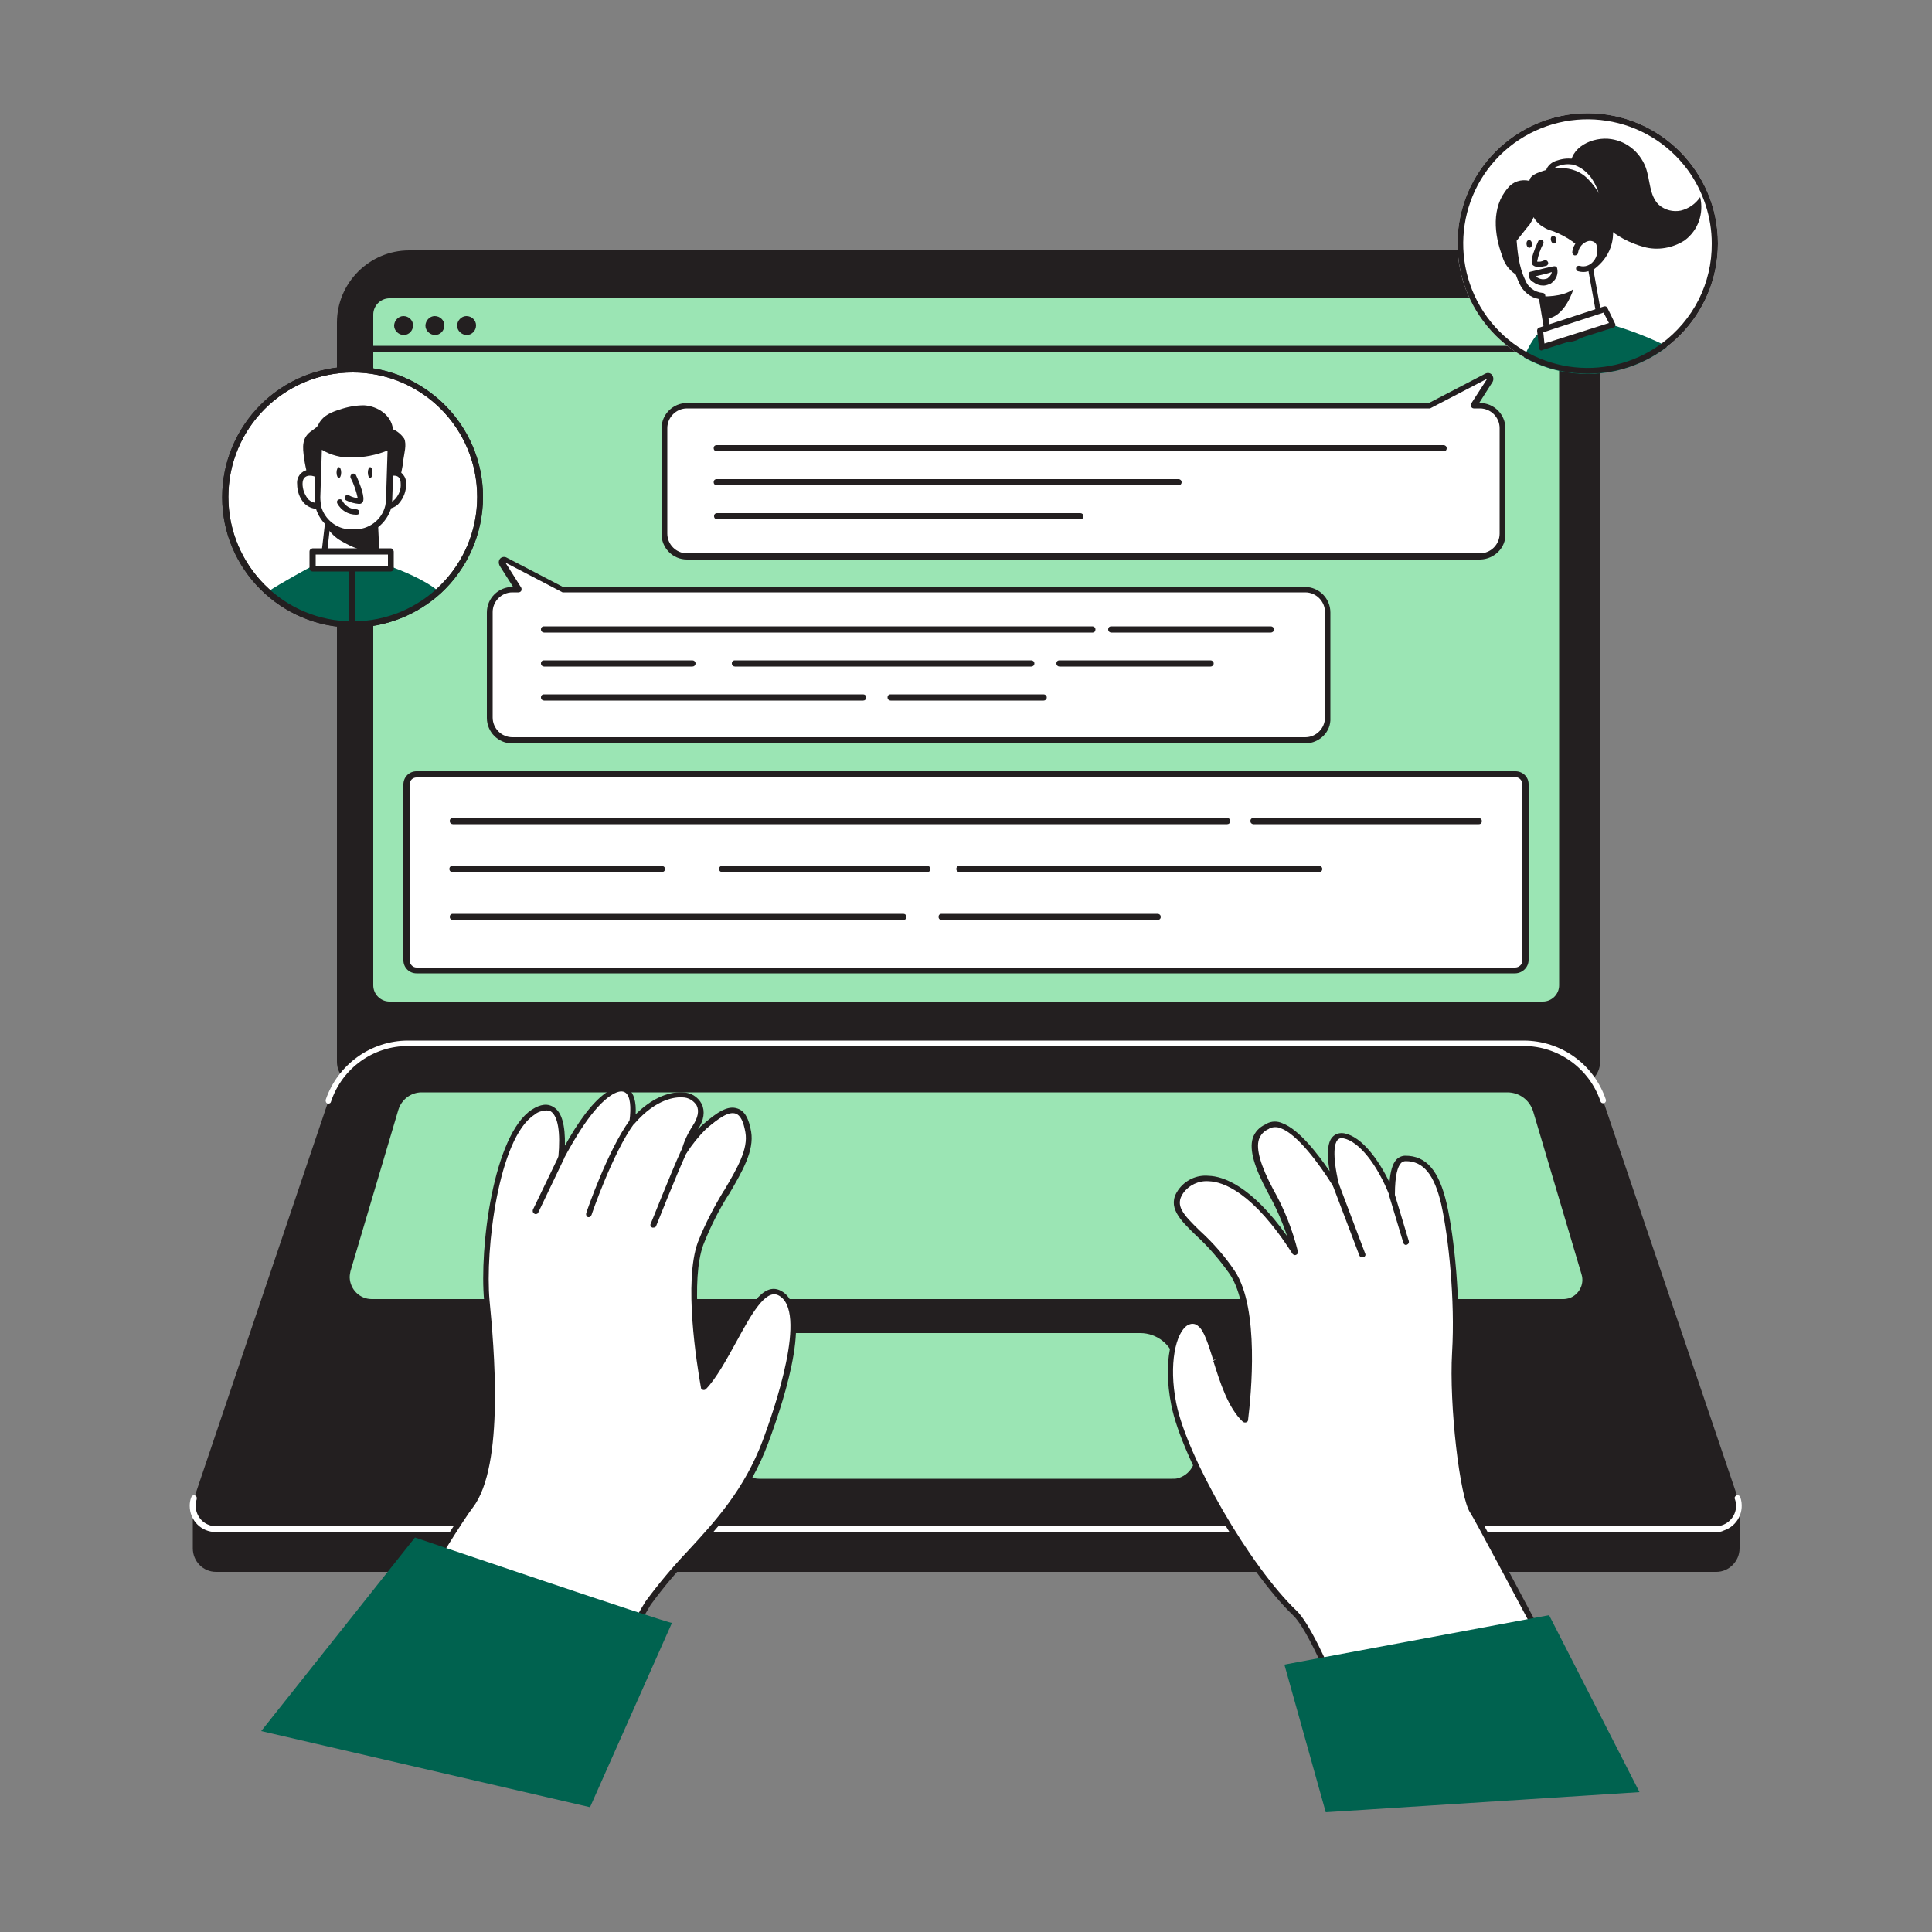 <svg transform="scale(1)" version="1.1" id="lB7qcfrspy" xmlns="http://www.w3.org/2000/svg" xmlns:xlink="http://www.w3.org/1999/xlink" x="0px" y="0px" viewBox="0 0 500 500" xml:space="preserve" class="pbimage_pbimage__wrapper__image__0LEis false"><rect x="0" y="0" width="500" height="500" fill="#808080" stroke="none"/><title>Work Chat 1</title><style type="text/css"> .st0{fill:#231F20;} .st1{fill:#D1D3D4;} .st2{fill:#FFFFFF;} .st3{fill:#68E1FD;}
 .st3{fill:#00624f;}
 .st2{fill:#FFFFFF;}
 .st1{fill:#9be5b4;}
 .st0{fill:#231F20;}</style><g id="Laptop"><path class="st0" d="M105.9,64.8h289.5c10.3,0,18.7,8.4,18.7,18.7c0,0,0,0,0,0v191.3c0,3.4-2.8,6.2-6.2,6.2h0H93.4
		c-3.4,0-6.2-2.8-6.2-6.2l0,0V83.5C87.2,73.2,95.6,64.8,105.9,64.8C105.9,64.8,105.9,64.8,105.9,64.8z" fill="#231F20"></path><path class="st1" d="M100.8,77.2h298.5c2.3,0,4.2,1.9,4.2,4.2V255c0,2.3-1.9,4.2-4.2,4.2H100.8c-2.3,0-4.2-1.9-4.2-4.2V81.4
		C96.6,79.1,98.5,77.2,100.8,77.2z" fill="#9be5b4"></path><path class="st0" d="M409.5,91.1H91.1c-0.4,0-0.8-0.3-0.8-0.8s0.3-0.8,0.8-0.8h318.4c0.4,0,0.8,0.3,0.8,0.8S409.9,91.1,409.5,91.1z
		" fill="#231F20"></path><path class="st0" d="M123.2,84.2c0,1.4-1.1,2.5-2.4,2.5s-2.5-1.1-2.5-2.4s1.1-2.5,2.4-2.5h0C122.1,81.8,123.2,82.9,123.2,84.2z" fill="#231F20"></path><path class="st0" d="M106.9,84.2c0,1.4-1.1,2.5-2.4,2.5s-2.5-1.1-2.5-2.4s1.1-2.5,2.4-2.5h0C105.8,81.8,106.9,82.9,106.9,84.2z" fill="#231F20"></path><path class="st0" d="M115,84.2c0,1.4-1.1,2.5-2.4,2.5s-2.5-1.1-2.5-2.4s1.1-2.5,2.4-2.5h0C113.9,81.8,115,82.9,115,84.2z" fill="#231F20"></path><path class="st2" d="M337.9,190.9H132.6c-2.9,0-5.2-2.3-5.2-5.2l0,0v-27.3c0-2.9,2.3-5.2,5.2-5.2l0,0h2.9l-4.9-7.7l14.9,7.7h192.4
		c2.9,0,5.2,2.3,5.2,5.2l0,0v27.3C343.1,188.6,340.7,190.9,337.9,190.9L337.9,190.9z" fill="#FFFFFF"></path><path class="st0" d="M337.9,191.7H132.6c-3.3,0-5.9-2.7-5.9-5.9v-27.3c0-3.3,2.7-5.9,5.9-5.9l0,0h1.5l-4.2-6.6
		c-0.2-0.3-0.2-0.7,0.1-0.9c0.2-0.2,0.6-0.3,0.9-0.2l14.8,7.6h192.2c3.3,0,5.9,2.7,5.9,5.9l0,0v27.3
		C343.8,189,341.1,191.6,337.9,191.7z M132.6,154c-2.5,0-4.4,2-4.4,4.4l0,0v27.3c0,2.5,2,4.4,4.4,4.4l0,0h205.2c2.5,0,4.4-2,4.4-4.4
		l0,0v-27.3c0-2.5-2-4.4-4.4-4.4l0,0H145.5c-0.1,0-0.2,0-0.3-0.1l-12.4-6.4l3.4,5.4c0.2,0.4,0.1,0.8-0.2,1c-0.1,0.1-0.2,0.1-0.4,0.1
		L132.6,154z" fill="#231F20"></path><path class="st2" d="M132.6,191.6h205.2c3.2,0,5.9-2.6,5.9-5.9v-27.3c0-3.3-2.6-5.9-5.9-5.9l0,0H145.7l-14.8-7.6
		c-0.3-0.2-0.8,0-0.9,0.3c-0.1,0.2-0.1,0.5,0,0.7l4.2,6.6h-1.6c-3.3,0-5.9,2.6-5.9,5.9v27.3C126.8,189,129.4,191.6,132.6,191.6z" fill="#FFFFFF"></path><path class="st0" d="M337.9,192.4H132.6c-3.7,0-6.6-3-6.6-6.6v-27.3c0-3.7,3-6.6,6.6-6.6h0.2l-3.5-5.5c-0.3-0.6-0.3-1.3,0.1-1.8
		c0.4-0.5,1.2-0.6,1.7-0.3l14.6,7.6h192c3.7,0,6.6,3,6.6,6.6v27.3C344.5,189.4,341.5,192.3,337.9,192.4z M132.6,153.3
		c-2.8,0-5.1,2.3-5.1,5.1v27.3c0,2.8,2.3,5.1,5.1,5.1h205.2c2.8,0,5.1-2.3,5.1-5.1v-27.3c0-2.8-2.3-5.1-5.1-5.1H145.7
		c-0.1,0-0.2,0-0.3-0.1l-14.6-7.6l4.1,6.5c0.1,0.2,0.1,0.5,0,0.8c-0.1,0.2-0.4,0.4-0.7,0.4L132.6,153.3z" fill="#231F20"></path><path class="st0" d="M49.9,389.2h400.3v11.5c0,3.3-2.7,6.1-6,6.1l0,0H55.9c-3.3,0-6-2.7-6-6.1L49.9,389.2L49.9,389.2z" fill="#231F20"></path><path class="st0" d="M105.6,270.1c-9.3,0-17.6,5.9-20.6,14.8L50.2,387.8c-1.1,3.2,0.6,6.6,3.8,7.7c0.6,0.2,1.3,0.3,1.9,0.3H444
		c3.4,0,6.1-2.7,6.1-6.1c0-0.7-0.1-1.3-0.3-1.9l-34.9-102.9c-3-8.8-11.3-14.8-20.6-14.8H105.6z" fill="#231F20"></path><path class="st0" d="M50.2,387.8c-1.1,3.2,0.6,6.6,3.8,7.7c0.6,0.2,1.3,0.3,1.9,0.3H444c3.4,0,6.1-2.7,6.1-6.1
		c0-0.7-0.1-1.3-0.3-1.9" fill="#231F20"></path><path class="st2" d="M444,396.5H55.9c-3.8,0-6.8-3-6.8-6.8c0-0.7,0.1-1.5,0.4-2.2c0.1-0.4,0.5-0.6,0.9-0.5c0,0,0,0,0,0
		c0.4,0.1,0.6,0.5,0.5,0.9c0,0,0,0,0,0.1c-0.9,2.8,0.6,5.8,3.3,6.7c0.5,0.2,1.1,0.3,1.7,0.3H444c2.9,0,5.3-2.4,5.3-5.3
		c0-0.6-0.1-1.1-0.3-1.7c-0.2-0.4,0-0.8,0.4-1c0,0,0,0,0.1,0c0.4-0.1,0.8,0.1,0.9,0.5c0,0,0,0,0,0c1.2,3.6-0.7,7.4-4.3,8.6
		C445.5,396.4,444.7,396.6,444,396.5L444,396.5z" fill="#FFFFFF"></path><path class="st1" d="M404.6,336.2H96.2c-3.1,0-5.6-2.5-5.7-5.6c0-0.6,0.1-1.1,0.2-1.6l12.4-41.8c0.8-2.6,3.2-4.5,6-4.5h281
		c3.1,0,5.8,2,6.7,5l12.5,42.1c0.8,2.6-0.7,5.4-3.3,6.2C405.6,336.1,405.1,336.2,404.6,336.2L404.6,336.2z" fill="#9be5b4"></path><path class="st1" d="M303.4,382.7H196.5c-3.3,0-6-2.7-6-6c0-0.4,0-0.9,0.1-1.3l5.1-23.2c0.9-4.2,4.7-7.2,9-7.2h90.4
		c4.3,0,8.1,3,9,7.2l5.1,23.2c0.7,3.2-1.3,6.4-4.5,7.2C304.3,382.7,303.9,382.7,303.4,382.7L303.4,382.7z" fill="#9be5b4"></path><path class="st2" d="M177.8,143.3h205.2c2.9,0,5.2-2.3,5.2-5.2c0,0,0,0,0,0v-27.3c0-2.9-2.3-5.2-5.2-5.2c0,0,0,0,0,0h-2.9l4.9-7.7
		l-14.9,7.7H177.8c-2.9,0-5.2,2.3-5.2,5.2c0,0,0,0,0,0v27.3C172.6,141,174.9,143.3,177.8,143.3C177.8,143.3,177.8,143.3,177.8,143.3
		z" fill="#FFFFFF"></path><path class="st0" d="M383.1,144.1H177.8c-3.3,0-5.9-2.7-5.9-5.9v-27.3c0-3.3,2.6-6,5.9-6H370l14.8-7.6c0.4-0.2,0.8-0.1,1,0.3
		c0.1,0.3,0.1,0.6,0,0.8l-4.2,6.6h1.5c3.3,0,5.9,2.7,5.9,6v27.3C389,141.4,386.3,144,383.1,144.1z M177.8,106.4
		c-2.5,0-4.4,2-4.4,4.4v27.3c0,2.5,2,4.4,4.4,4.4h205.2c2.5,0,4.4-2,4.4-4.4v-27.3c0-2.5-2-4.4-4.4-4.4h-2.9c-0.3,0-0.5-0.2-0.7-0.4
		c-0.1-0.2-0.1-0.5,0-0.8l3.5-5.4l-12.5,6.4c-0.1,0.1-0.2,0.1-0.3,0.1H177.8z" fill="#231F20"></path><path class="st2" d="M383.1,144H177.8c-3.3,0-5.9-2.6-5.9-5.9v-27.3c0-3.3,2.6-5.9,5.9-5.9H370l14.8-7.7c0.3-0.1,0.6-0.1,0.8,0.2
		c0.2,0.2,0.3,0.6,0.1,0.8l-4.2,6.7h1.6c3.3,0,5.9,2.6,5.9,5.9c0,0,0,0,0,0v27.3C388.9,141.4,386.3,144,383.1,144z" fill="#FFFFFF"></path><path class="st0" d="M383.1,144.8H177.8c-3.7,0-6.6-3-6.6-6.6v-27.3c0-3.7,3-6.6,6.6-6.6h192l14.6-7.6c0.6-0.3,1.3-0.2,1.7,0.3
		c0.4,0.5,0.5,1.2,0.2,1.8l-3.5,5.5h0.2c3.7,0,6.6,3,6.6,6.6v27.3C389.7,141.8,386.7,144.7,383.1,144.8z M177.8,105.7
		c-2.8,0-5.1,2.3-5.1,5.1v27.3c0,2.8,2.3,5.1,5.1,5.1h205.2c2.8,0,5.1-2.3,5.1-5.1v0v-27.3c0-2.8-2.3-5.1-5.1-5.1l0,0h-1.6
		c-0.3,0-0.5-0.2-0.7-0.4c-0.1-0.2-0.1-0.5,0-0.8l4.2-6.5l-14.6,7.6c-0.1,0.1-0.2,0.1-0.3,0.1H177.8z" fill="#231F20"></path><path class="st0" d="M373.6,116.8H185.5c-0.4,0-0.8-0.3-0.8-0.8s0.3-0.8,0.8-0.8h188.1c0.4,0,0.8,0.3,0.8,0.8
		S374.1,116.8,373.6,116.8z" fill="#231F20"></path><path class="st0" d="M305,125.6H185.5c-0.4,0-0.8-0.3-0.8-0.8s0.3-0.8,0.8-0.8H305c0.4,0,0.8,0.3,0.8,0.8S305.4,125.6,305,125.6z" fill="#231F20"></path><path class="st0" d="M279.6,134.4h-94c-0.4,0-0.8-0.3-0.8-0.8s0.3-0.8,0.8-0.8h94c0.4,0,0.8,0.3,0.8,0.8S280,134.4,279.6,134.4z" fill="#231F20"></path><path class="st0" d="M328.9,163.7h-41.3c-0.4,0-0.8-0.3-0.8-0.8s0.3-0.8,0.8-0.8h41.3c0.4,0,0.8,0.3,0.8,0.8
		S329.3,163.7,328.9,163.7z" fill="#231F20"></path><path class="st0" d="M282.8,163.7H140.8c-0.4,0-0.8-0.3-0.8-0.8s0.3-0.8,0.8-0.8h141.9c0.4,0,0.8,0.3,0.8,0.8
		S283.2,163.7,282.8,163.7z" fill="#231F20"></path><path class="st0" d="M313.3,172.5h-39.1c-0.4,0-0.8-0.3-0.8-0.8s0.3-0.8,0.8-0.8h39.1c0.4,0,0.8,0.3,0.8,0.8
		S313.7,172.5,313.3,172.5z" fill="#231F20"></path><path class="st0" d="M266.9,172.5h-76.7c-0.4,0-0.8-0.3-0.8-0.8s0.3-0.8,0.8-0.8h76.7c0.4,0,0.8,0.3,0.8,0.8
		S267.3,172.5,266.9,172.5z" fill="#231F20"></path><path class="st0" d="M179.2,172.5h-38.4c-0.4,0-0.8-0.3-0.8-0.8s0.3-0.8,0.8-0.8h38.4c0.4,0,0.8,0.3,0.8,0.8
		S179.6,172.5,179.2,172.5L179.2,172.5z" fill="#231F20"></path><path class="st0" d="M270.1,181.3h-39.6c-0.4,0-0.8-0.3-0.8-0.8s0.3-0.8,0.8-0.8h39.6c0.4,0,0.8,0.3,0.8,0.8
		S270.5,181.3,270.1,181.3z" fill="#231F20"></path><path class="st0" d="M223.4,181.3h-82.6c-0.4,0-0.8-0.3-0.8-0.8s0.3-0.8,0.8-0.8h82.6c0.4,0,0.8,0.3,0.8,0.8
		S223.8,181.3,223.4,181.3z" fill="#231F20"></path><path class="st2" d="M107.8,200.4h284.4c1.4,0,2.6,1.2,2.6,2.6v45.5c0,1.4-1.2,2.6-2.6,2.6H107.8c-1.4,0-2.6-1.2-2.6-2.6V203
		C105.2,201.6,106.4,200.4,107.8,200.4z" fill="#FFFFFF"></path><path class="st0" d="M392.2,251.9H107.8c-1.9,0-3.4-1.5-3.4-3.4V203c0-1.9,1.5-3.4,3.4-3.4h284.4c1.9,0,3.4,1.5,3.4,3.3v0v45.5
		C395.6,250.3,394.1,251.8,392.2,251.9C392.2,251.9,392.2,251.9,392.2,251.9z M107.8,201.2c-1,0-1.8,0.8-1.8,1.8v45.5
		c0,1,0.8,1.9,1.8,1.9c0,0,0,0,0,0h284.3c1,0,1.9-0.8,1.9-1.8v0V203c0-1-0.8-1.9-1.9-1.9l0,0L107.8,201.2z" fill="#231F20"></path><path class="st0" d="M382.7,213.3h-58.3c-0.4,0-0.8-0.3-0.8-0.8s0.3-0.8,0.8-0.8h58.3c0.4,0,0.8,0.3,0.8,0.8
		S383.2,213.3,382.7,213.3z" fill="#231F20"></path><path class="st0" d="M317.6,213.3H117.2c-0.4,0-0.8-0.3-0.8-0.8s0.3-0.8,0.8-0.8h200.4c0.4,0,0.8,0.3,0.8,0.8
		S318,213.3,317.6,213.3z" fill="#231F20"></path><path class="st0" d="M341.4,225.7h-93.1c-0.4,0-0.8-0.3-0.8-0.8s0.3-0.8,0.8-0.8l0,0h93.1c0.4,0,0.8,0.3,0.8,0.8
		S341.8,225.7,341.4,225.7L341.4,225.7z" fill="#231F20"></path><path class="st0" d="M240,225.7h-53.1c-0.4,0-0.8-0.3-0.8-0.8s0.3-0.8,0.8-0.8H240c0.4,0,0.8,0.3,0.8,0.8S240.4,225.7,240,225.7z" fill="#231F20"></path><path class="st0" d="M171.3,225.7h-54.2c-0.4,0-0.8-0.3-0.8-0.8s0.3-0.8,0.8-0.8h54.2c0.4,0,0.8,0.3,0.8,0.8
		S171.7,225.7,171.3,225.7z" fill="#231F20"></path><path class="st0" d="M299.6,238.1h-55.9c-0.4,0-0.8-0.3-0.8-0.8s0.3-0.8,0.8-0.8h55.9c0.4,0,0.8,0.3,0.8,0.8S300,238.1,299.6,238.1
		z" fill="#231F20"></path><path class="st0" d="M233.8,238.1H117.2c-0.4,0-0.8-0.3-0.8-0.8s0.3-0.8,0.8-0.8h116.6c0.4,0,0.8,0.3,0.8,0.8
		S234.2,238.1,233.8,238.1z" fill="#231F20"></path><path class="st2" d="M85,285.6c-0.1,0-0.2,0-0.2,0c-0.4-0.1-0.6-0.6-0.5-1c3.1-9.1,11.7-15.3,21.3-15.3h288.7
		c9.7,0,18.2,6.1,21.3,15.3c0.1,0.4-0.1,0.8-0.5,0.9c-0.4,0.1-0.8-0.1-0.9-0.5c-2.9-8.5-10.9-14.3-19.9-14.3H105.6
		c-9,0-17,5.7-19.9,14.3C85.6,285.5,85.3,285.6,85,285.6z" fill="#FFFFFF"></path></g><g id="hands"><path class="st2" d="M161.1,426.6h-60.7c-0.3,0-0.6-0.2-0.8-0.5c-0.1-0.3-0.1-0.6,0-0.9c12.3-20.6,19.8-32.6,22.2-35.8
		c8.1-10.6,5.2-41.4,4.1-53c-1.3-13.6,2.3-42.5,11.9-48.8c2-1.3,3.7-1.5,5-0.6c2.7,1.8,2.7,7.9,2.3,12.6c2.8-5.5,7.8-13.9,12.7-16.9
		c1.8-1.1,3.2-1.3,4.3-0.5c1.8,1.3,1.7,5.1,1.3,8.1c4.7-5.5,9.6-7.3,13-7.1c1.8,0,3.5,1,4.4,2.5c0.8,1.7,0.4,3.8-1,6
		c-1.3,1.9-2.2,4-2.9,6.2c1.5-2.3,3.2-4.5,5.1-6.4c3.7-3.2,6.3-4.9,8.4-4.1c1.5,0.5,2.5,2.3,3,5.4c0.8,4.6-2.2,9.7-5.6,15.6
		c-2.6,4.2-4.8,8.6-6.7,13.2c-3.7,10.1-0.2,31.3,0.8,37.2c2.6-2.7,5.2-7.5,7.8-12.1c4.2-7.7,7.8-14.4,11.8-12.4
		c8.3,4.1,0.2,28.4-3.6,38.6c-4.8,12.8-12.3,21-19.5,28.8c-3.9,4-7.5,8.3-10.8,12.9c-2.3,3.6-4.2,7.4-5.8,11.4
		C161.8,426.4,161.5,426.6,161.1,426.6L161.1,426.6z"></path><path class="st0" d="M161.1,427.4h-60.7c-0.6,0-1.1-0.3-1.4-0.8c-0.3-0.5-0.3-1.1,0-1.6c12.4-20.6,19.9-32.7,22.3-35.9
		c7.9-10.4,5.1-40.9,4-52.4c-1.3-13.8,2.4-43,12.3-49.5c2.3-1.5,4.2-1.7,5.8-0.6c2,1.3,2.9,4.6,2.8,9.9c3.1-5.6,7.2-11.7,11.4-14.2
		c2.1-1.3,3.8-1.4,5.1-0.4s2,3.2,1.8,6.5c3.9-3.9,8.2-5.9,12.1-5.7c2.1,0,4,1.1,5,3c0.9,1.9,0.6,4.2-1,6.6c0.4-0.4,0.7-0.8,1.1-1.1
		c4-3.5,6.7-5.2,9.2-4.3c1.8,0.6,2.9,2.5,3.5,6c0.8,4.9-2.2,10.1-5.7,16.1l-0.1,0.1c-2.6,4.1-4.8,8.5-6.6,13.1
		c-3.3,9.1-0.7,27.8,0.6,35.3c2.2-2.7,4.5-6.8,6.6-10.8c4.4-8,8.2-15,12.8-12.7c8.5,4.3,1.6,26.6-3.2,39.5s-12.4,21.1-19.6,29
		c-3.9,4-7.5,8.3-10.8,12.8c-2.2,3.6-4.1,7.3-5.7,11.2c-0.2,0.5-0.7,0.9-1.3,1C161.3,427.4,161.2,427.4,161.1,427.4z M141.1,287.4
		c-1,0.1-2,0.4-2.8,1.1c-9.3,6-12.8,35-11.6,48.1c1.1,11.6,4,42.6-4.3,53.5c-2.4,3.1-9.9,15.1-22.2,35.7c0,0.1,0,0.2,0.1,0.2
		c0,0,0,0,0.1,0h60.5c0.1,0,0.3,0,0.3-0.1c1.6-4,3.6-7.8,5.9-11.5c3.4-4.6,7-8.9,10.9-13c7.2-7.8,14.6-15.9,19.4-28.6
		c2.9-7.8,11.9-33.7,4-37.6c-3.3-1.6-7,5-10.8,12c-2.6,4.7-5.2,9.5-7.9,12.3c-0.2,0.2-0.5,0.3-0.8,0.2c-0.3-0.1-0.5-0.3-0.5-0.6
		c-1.1-6.2-4.5-27.4-0.8-37.6c1.8-4.6,4.1-9,6.7-13.3l0.1-0.1c3.4-5.8,6.3-10.7,5.5-15.1c-0.5-2.8-1.3-4.4-2.5-4.8
		c-1.8-0.6-4.2,1-7.7,4c-1.9,1.9-3.6,4-5,6.2c-0.2,0.3-0.6,0.4-0.9,0.2c-0.3-0.2-0.5-0.5-0.4-0.9c0.6-2.3,1.6-4.4,2.9-6.4
		c1.3-2,1.7-3.8,1-5.2c-0.8-1.3-2.2-2.1-3.7-2.1c-1.5-0.1-6.6,0.1-12.4,6.8c-0.2,0.3-0.6,0.3-0.9,0.2c-0.3-0.1-0.5-0.5-0.4-0.8
		c0.5-3.8,0.2-6.5-1-7.4c-0.8-0.6-2-0.4-3.5,0.5c-4.9,3-9.9,11.7-12.5,16.6c-0.2,0.3-0.5,0.5-0.9,0.4c-0.3-0.1-0.6-0.4-0.5-0.8
		c0.6-6.5-0.1-10.7-2-11.9C142.1,287.5,141.6,287.3,141.1,287.4L141.1,287.4z"></path><path class="st2" d="M408.4,444.8h-59c-0.4,0-0.7-0.2-0.8-0.6c-6-15-10.5-24-13.4-26.8c-12.1-11.6-28.6-40-31.4-54.2
		c-2.2-10.8,0-18.8,3.2-20.9c1.1-0.8,2.5-0.7,3.6,0.1c1.8,1.3,2.8,4.8,4.2,9.3c1.7,5.5,3.7,12.1,7.5,15.6c0.8-6.1,3-28.5-3.3-38
		c-2.6-3.8-5.6-7.3-9-10.4c-4.1-4-7.1-6.8-4.4-10.6c1.7-2.3,4.4-3.6,7.3-3.4c4,0.2,12,3,22.3,19.2c-1.4-5.6-3.5-11-6.4-16
		c-3.4-6.3-4.6-10.7-3.8-13.5c0.5-1.4,1.5-2.6,2.9-3.1l0.3-0.2c1.1-0.6,2.4-0.6,3.5-0.1c4.4,1.6,10.1,9.1,14,15.4
		c-1.1-4.8-1.9-10.2-0.3-12c0.6-0.7,1.5-0.9,2.4-0.7c4.7,0.9,9.5,7.8,12.5,15.3c0-3.5,0.4-7.1,1.7-8.6c0.5-0.5,1.1-0.9,1.8-0.9
		c5,0,8.1,3.6,9.9,11.8c2,8.7,3.6,24.7,2.8,38.5c-0.8,14.2,2.2,37.7,4.6,41.1c1,1.4,10.1,18.5,28.1,52.4c0.1,0.3,0.1,0.6,0,0.9
		C409.1,444.7,408.8,444.9,408.4,444.8L408.4,444.8z"></path><path class="st0" d="M408.4,445.6h-0.1h-58.9c-0.7,0-1.3-0.4-1.5-1c-6-15-10.5-23.9-13.2-26.5c-12.2-11.7-28.8-40.2-31.6-54.6
		c-2.2-11.3,0.1-19.4,3.5-21.6c1.3-0.9,3.1-0.9,4.4,0.1c2,1.4,3.1,5,4.5,9.6v0.1c1.5,4.8,3.2,10.5,6.2,14.1c0.8-6.9,2.4-27.3-3.4-36
		c-2.6-3.7-5.6-7.2-8.9-10.2c-4-3.9-7.5-7.3-4.5-11.6c1.8-2.6,4.8-4,7.9-3.7c3.7,0.1,11,2.5,20.3,15.6c-1.3-3.9-3-7.7-5-11.3
		c-3.5-6.5-4.8-11-3.9-14c0.5-1.6,1.7-2.9,3.3-3.6l0.3-0.2c1.3-0.7,2.8-0.7,4.1-0.1c4.3,1.6,9.2,8,12.2,12.4
		c-0.8-4.5-0.5-7.5,0.7-8.8c0.8-0.9,1.9-1.2,3.1-1c4.6,0.9,8.9,6.9,11.7,12.7c0.2-2.8,0.8-4.8,1.7-5.8c0.6-0.7,1.5-1.1,2.4-1.1
		c5.4,0,8.7,3.8,10.7,12.4c2,8.8,3.6,24.9,2.9,38.7c-0.8,14.7,2.4,37.7,4.5,40.6c1,1.4,10.2,18.6,28.1,52.5c0.3,0.5,0.3,1.1,0,1.6
		C409.5,445.3,409,445.6,408.4,445.6z M308.6,342.6c-0.5,0-0.9,0.2-1.3,0.4c-3,1.9-4.9,10-2.9,20.1c2.8,14.1,19.1,42.3,31.2,53.8
		c2.9,2.8,7.5,11.9,13.6,27c0,0.1,0.1,0.1,0.1,0.1h59.1c0,0,0.1,0,0.1-0.1c0,0,0-0.1,0-0.1c-17.7-33.4-27.1-51-28-52.3
		c-2.7-3.8-5.5-27.9-4.7-41.5s-0.9-29.7-2.8-38.3c-1.8-7.7-4.6-11.2-9.2-11.2c-0.5,0-1,0.2-1.3,0.6c-0.7,0.8-1.5,2.8-1.5,8.1
		c0,0.4-0.3,0.7-0.6,0.7c-0.4,0.1-0.7-0.1-0.8-0.5c-3.2-8.1-7.9-14-11.9-14.8c-0.6-0.2-1.2,0-1.6,0.5c-0.6,0.7-1.5,3.2,0.4,11.4
		c0.1,0.4-0.2,0.8-0.6,0.9c-0.3,0.1-0.6-0.1-0.8-0.3c-3.9-6.3-9.5-13.6-13.6-15.1c-0.9-0.4-2-0.4-2.9,0l-0.3,0.2
		c-1.2,0.5-2.1,1.5-2.5,2.7c-0.8,2.5,0.5,6.9,3.7,12.9c2.9,5.1,5,10.5,6.4,16.1c0.1,0.4-0.2,0.8-0.6,0.9c-0.3,0.1-0.6-0.1-0.8-0.3
		c-10.2-16-18-18.7-21.7-18.8c-2.6-0.2-5.1,1-6.6,3.1c-2.2,3.2,0,5.5,4.3,9.7c3.4,3.1,6.5,6.6,9.1,10.5c6.4,9.7,4.2,31.9,3.4,38.5
		c0,0.3-0.2,0.5-0.5,0.6c-0.3,0.1-0.6,0-0.8-0.1c-3.9-3.6-6-10.4-7.7-15.8l0.7-0.4l-0.7,0.2c-1.3-4.1-2.4-7.7-3.9-8.8
		C309.7,342.8,309.2,342.6,308.6,342.6z"></path><path class="st3" d="M173.9,420c-1.4,0-66.5-22.1-66.5-22.1L67.6,448l85.1,19.7L173.9,420z"></path><polygon class="st3" points="400.9,418 332.4,430.8 343.1,469 424.3,463.8 	"></polygon><path class="st0" d="M152.4,315c-0.1,0-0.2,0-0.2,0c-0.4-0.1-0.6-0.6-0.5-1c0.2-0.7,5.6-16.3,11.2-24c0.2-0.3,0.7-0.4,1-0.2
		c0.3,0.2,0.4,0.7,0.2,1c-5.5,7.5-11,23.5-11,23.6C152.9,314.8,152.7,315,152.4,315z"></path><path class="st0" d="M169.1,317.7c-0.1,0-0.2,0-0.3,0c-0.4-0.2-0.6-0.6-0.4-1c0,0,0,0,0,0c0.1-0.1,5.1-12.9,7.9-19
		c0.2-0.4,0.6-0.5,1-0.4s0.5,0.6,0.4,1c-2.8,6.1-7.8,18.8-7.9,19C169.7,317.6,169.4,317.7,169.1,317.7z"></path><path class="st0" d="M138.6,314.2c-0.1,0-0.2,0-0.3-0.1c-0.4-0.2-0.5-0.6-0.4-1l6.6-13.7c0.2-0.4,0.6-0.5,1-0.4c0,0,0,0,0,0
		c0.4,0.2,0.5,0.6,0.4,1l-6.6,13.8C139.2,314.1,138.9,314.2,138.6,314.2z"></path><path class="st0" d="M352.5,325.4c-0.3,0-0.6-0.2-0.7-0.5l-6.8-17.9c-0.2-0.4,0-0.8,0.4-1c0,0,0.1,0,0.1,0c0.4-0.2,0.8,0,1,0.4
		c0,0,0,0,0,0l6.8,18c0.2,0.4,0,0.8-0.4,1c0,0,0,0-0.1,0C352.7,325.3,352.6,325.4,352.5,325.4z"></path><path class="st0" d="M363.9,322.2c-0.3,0-0.6-0.2-0.7-0.5l-3.7-12.3c-0.1-0.4,0-0.8,0.4-1c0.4-0.1,0.8,0,1,0.4c0,0,0,0.1,0,0.1
		l3.7,12.3c0.1,0.4-0.1,0.8-0.5,0.9c0,0,0,0,0,0C364.1,322.2,364,322.2,363.9,322.2z"></path></g><g id="Character_1"><path class="st2" d="M124.3,128.6c0,18.2-14.8,33-33,33h-0.1c-18.2,0-33-14.8-32.9-33c0-18.2,14.8-33,33-32.9
		C109.5,95.7,124.3,110.4,124.3,128.6L124.3,128.6z"></path><path class="st0" d="M91.3,162.4c-18.6,0-33.8-15.1-33.8-33.7s15.1-33.8,33.7-33.8s33.8,15.1,33.8,33.7c0,9.5-4,18.6-11,25
		C107.8,159.2,99.7,162.4,91.3,162.4z M91.3,96.4c-17.8,0-32.2,14.4-32.2,32.2s14.4,32.2,32.2,32.2c17.8,0,32.2-14.4,32.2-32.2
		C123.5,110.8,109.1,96.4,91.3,96.4L91.3,96.4z"></path><path class="st3" d="M101.1,146.6l-1.1-0.4l-0.3-0.1l-0.2-0.1c-0.3-0.1-0.7-0.2-1-0.2c-0.1,0-0.2,0-0.4,0l0,0h-0.8H97
		c-0.8,0-1.9,0-3,0c-1.7,0-3.6,0.1-5.4,0.2l-1.3,0.1l-2.3,0.1l-1.4,0.1c0,0,0,0-0.1,0l-1.4,0.1h-0.5H81H81
		c-0.8,0.4-8.9,4.8-11.6,6.7c6,5.4,13.9,8.5,22,8.5h0.1c8.2,0,16.1-3,22.1-8.5C109.8,149.9,103.7,147.6,101.1,146.6z"></path><path class="st0" d="M103,125.3c0.7-2.1,1.2-4.2,1.4-6.4c0.2-1.5,0.9-3.9,0.2-5.4c-0.7-1-1.7-1.9-2.9-2.4c-0.4-3.7-4-6-7.5-6.2
		c-2.1,0-4.3,0.4-6.3,1.1c-2,0.6-4.1,1.5-5.2,3.3c-0.2,0.4-0.4,0.8-0.7,1.2c-0.4,0.3-0.8,0.6-1.2,0.9c-2.8,1.8-2.5,4.3-2.1,7.2
		c0.4,3,1.4,6,1.7,9c3.5,0.2,7,0.5,10.6,0.5C93.8,128,101.5,128.6,103,125.3L103,125.3z"></path><path class="st2" d="M84.2,125.8c-0.5-3.8-6.8-5-6.6-0.5c0,1.6,0.5,3.1,1.5,4.3c1,1.2,2.7,1.6,4.2,1.1"></path><path class="st0" d="M82.2,131.7c-1.4,0-2.7-0.6-3.6-1.6c-1.1-1.3-1.7-3-1.7-4.8c-0.2-1.8,1-3.4,2.8-3.7c0.1,0,0.1,0,0.2,0
		c2.5-0.2,4.7,1.5,5.1,4c0.1,0.4-0.2,0.8-0.7,0.8c-0.4,0.1-0.8-0.2-0.8-0.6c-0.3-1.6-1.8-2.8-3.5-2.7c-1.1,0.1-1.7,0.8-1.7,2.1
		c0,1.4,0.5,2.7,1.3,3.8c0.8,1,2.2,1.4,3.4,1c0.4-0.2,0.8,0,1,0.4c0,0,0,0,0,0c0.2,0.4,0,0.8-0.4,1c0,0,0,0,0,0
		C83.2,131.7,82.7,131.7,82.2,131.7z"></path><path class="st2" d="M98,125.8c0.5-3.8,6.8-5,6.6-0.5c0,1.6-0.5,3.1-1.6,4.3c-1,1.2-2.7,1.6-4.2,1.1"></path><path class="st0" d="M100,131.7c-0.5,0-1-0.1-1.5-0.3c-0.4-0.2-0.5-0.6-0.4-1c0.2-0.4,0.6-0.5,0.9-0.4c1.2,0.4,2.6,0,3.4-1
		c0.9-1.1,1.4-2.4,1.3-3.8c0-1.3-0.5-2.1-1.7-2.1c-1.7-0.1-3.2,1.1-3.5,2.8c-0.1,0.4-0.4,0.7-0.8,0.6c-0.4-0.1-0.7-0.4-0.7-0.8l0,0
		c0.4-2.4,2.6-4.2,5.1-4c1.8,0.1,3.1,1.7,3,3.5c0,0.1,0,0.1,0,0.2c0,1.7-0.6,3.4-1.8,4.8C102.6,131.1,101.3,131.7,100,131.7z"></path><path class="st2" d="M83.7,144.9c2.5,1.1,5.2,1.6,7.9,1.7c5,0.2,5.8-1.2,5.8-1.2l-0.1-2.7l-0.3-6.2l-0.3-5.8l-11.4-0.4l-0.5,4.7
		l-0.2,1.5L83.7,144.9L83.7,144.9z"></path><path class="st0" d="M92.5,147.4c-0.3,0-0.6,0-0.9,0c-2.8,0-5.6-0.6-8.2-1.7c-0.3-0.1-0.4-0.4-0.4-0.8l1.7-14.6
		c0.1-0.4,0.4-0.7,0.8-0.7l11.4,0.4c0.4,0,0.7,0.3,0.7,0.7l0.7,14.7c0,0.2,0,0.3-0.1,0.4C98,146.1,97,147.4,92.5,147.4z M84.5,144.5
		c2.3,0.9,4.7,1.3,7.1,1.4c3.3,0.1,4.7-0.5,5-0.8L96,131.4l-10-0.4L84.5,144.5z"></path><path class="st0" d="M84.7,136.6c0.9,1.4,2.2,2.6,3.6,3.4c2.4,1.4,6,3.1,9,2.8l-0.3-6.2c-2.2,0.2-4.4,0.1-6.6-0.2
		c-1.9-0.1-3.8-0.6-5.7-1.3L84.7,136.6L84.7,136.6z"></path><path class="st2" d="M101.1,115.4l-0.5,13.9c0,0.6-0.1,1.2-0.2,1.8c-1,4-4.7,6.8-8.8,6.7h-1c-3.9-0.1-7.2-2.8-8.2-6.6
		c-0.2-0.8-0.3-1.6-0.3-2.5l0.5-13.9c0,0,2.2,2.8,8.4,2.8C94.5,117.7,97.9,116.9,101.1,115.4L101.1,115.4z"></path><path class="st0" d="M91.9,138.5h-0.3h-1c-4.2-0.2-7.8-3.1-8.9-7.1c-0.2-0.9-0.3-1.8-0.3-2.7l0.5-13.9c0-0.4,0.4-0.7,0.8-0.7
		c0.2,0,0.4,0.1,0.6,0.3c0,0,2,2.6,7.8,2.5c3.4,0,6.7-0.7,9.8-2c0.1-0.1,0.3-0.1,0.4-0.1c0.4,0,0.7,0.3,0.7,0.8l0,0l0,0l-0.5,13.8
		c0,0.6-0.1,1.3-0.2,1.9C100.1,135.5,96.3,138.5,91.9,138.5z M83.3,116.4l-0.4,12.3c0,0.8,0.1,1.5,0.2,2.3c0.9,3.4,4,5.9,7.5,6h1
		c3.8,0.1,7.2-2.4,8.1-6.1c0.1-0.5,0.2-1.1,0.2-1.6l0.4-12.7c-3,1.2-6.1,1.8-9.3,1.8C88.3,118.5,85.6,117.8,83.3,116.4z"></path><path class="st2" d="M91.4,123.2c0,0,2.9,6.4,1.6,6.5c-1.1,0-2.1-0.3-3.1-0.8"></path><path class="st0" d="M92.8,130.4c-1.1-0.1-2.2-0.4-3.2-0.9c-0.4-0.2-0.5-0.6-0.3-1c0.2-0.4,0.6-0.5,1-0.3c0.7,0.4,1.5,0.6,2.3,0.8
		c-0.4-1.9-1-3.7-1.9-5.4c-0.1-0.4,0.1-0.8,0.5-1c0.3-0.1,0.7,0,0.9,0.3c1.2,2.6,2.4,5.9,1.8,7c-0.2,0.3-0.5,0.5-0.8,0.5L92.8,130.4
		z"></path><path class="st0" d="M87.7,120.9c0.3,0,0.6,0.6,0.6,1.4s-0.3,1.4-0.6,1.4s-0.6-0.6-0.6-1.4S87.4,120.9,87.7,120.9z"></path><ellipse class="st0" cx="95.8" cy="122.3" rx="0.6" ry="1.4"></ellipse><rect class="st2" x="80.9" y="142.8" width="20.2" height="4.4"></rect><path class="st0" d="M101.1,147.9H80.9c-0.4,0-0.8-0.3-0.8-0.8v-4.4c0-0.4,0.3-0.7,0.8-0.8h20.2c0.4,0,0.7,0.3,0.8,0.8v4.4
		C101.9,147.6,101.5,147.9,101.1,147.9z M81.7,146.4h18.7v-2.9H81.7V146.4z"></path><path class="st0" d="M91.2,162.4c-0.4,0-0.7-0.3-0.8-0.8v-14.4c0-0.4,0.3-0.8,0.8-0.8s0.8,0.3,0.8,0.8v14.4
		C92,162,91.7,162.4,91.2,162.4z"></path><path class="st2" d="M92.2,132.4c-1.8,0-3.4-1-4.2-2.5"></path><path class="st0" d="M92.2,133.2c-2.1,0-3.9-1.1-4.9-2.9c-0.2-0.4-0.1-0.8,0.3-1c0.4-0.2,0.8-0.1,1,0.3c0.7,1.3,2.1,2.2,3.6,2.2
		c0.4,0,0.8,0.3,0.8,0.8S92.6,133.2,92.2,133.2L92.2,133.2z"></path><path class="st0" d="M91.3,162.4c-18.6,0-33.8-15.1-33.8-33.7s15.1-33.8,33.7-33.8s33.8,15.1,33.8,33.7c0,9.5-4,18.6-11,25
		C107.8,159.2,99.7,162.4,91.3,162.4z M91.3,96.4c-17.8,0-32.2,14.4-32.2,32.2s14.4,32.2,32.2,32.2c17.8,0,32.2-14.4,32.2-32.2
		C123.5,110.8,109.1,96.4,91.3,96.4L91.3,96.4z"></path></g><g id="Character_2"><path class="st2" d="M410.9,29.3c-18.6,0-33.7,15.1-33.7,33.7s15.1,33.7,33.7,33.7c18.6,0,33.7-15.1,33.7-33.7
		C444.6,44.4,429.5,29.3,410.9,29.3z"></path><path class="st0" d="M416.1,35.9c4.4,0.3,8.2,3.2,9.8,7.4c1.2,3.3,0.9,7.3,3.4,9.7c1.6,1.4,3.7,1.9,5.7,1.5c2-0.5,3.8-1.7,5-3.5
		c1,4.2-0.5,8.6-4,11.2c-3.1,2-7,2.7-10.6,1.7c-3.6-1-6.9-2.7-9.7-5.2c-4.7-3.5-7.9-8.6-9.1-14.3C405.4,38.8,411.2,35.6,416.1,35.9
		L416.1,35.9z"></path><path class="st2" d="M412,45c-1.2-1.4-2.8-2.5-4.6-3c-1.4-0.3-2.8-0.2-4.1,0.2c-1,0.2-1.8,0.8-2.3,1.6c-0.3,1-0.2,2.1,0.3,3
		c1.4,3.3,6,10.6,10.4,10.1C417.8,56.2,414.3,47.5,412,45L412,45z"></path><path class="st0" d="M411.2,57.8c-4.6,0-9.1-7-10.6-10.5c-0.6-1.1-0.7-2.5-0.3-3.7c0.6-1.1,1.6-1.8,2.8-2.1c1.5-0.5,3-0.6,4.5-0.3
		c1.9,0.5,3.6,1.7,4.9,3.2l0.1,0.1c1.7,1.9,4.2,7.1,2.9,10.5c-0.6,1.6-2.1,2.7-3.7,2.7C411.6,57.8,411.4,57.8,411.2,57.8z
		 M405.9,42.5c-0.8,0-1.6,0.1-2.4,0.4c-0.8,0.2-1.4,0.6-1.9,1.3c-0.2,0.8-0.1,1.7,0.3,2.4c1.5,3.6,5.9,10.1,9.6,9.6
		c1.1,0,2.1-0.7,2.5-1.8c1-2.6-1.1-7.2-2.6-8.9l-0.1-0.1c-1.1-1.3-2.5-2.3-4.2-2.8C406.8,42.6,406.4,42.5,405.9,42.5z"></path><path class="st3" d="M431.4,89.8c-10.7,8.2-25.2,9.3-37,2.7c0.2-0.5,0.4-0.9,0.6-1.4c0.7-1.5,1.6-3,2.6-4.3l19.7-2.7l0,0
		c4.3,1.3,8.6,2.9,12.6,4.8C430.4,89.3,430.9,89.5,431.4,89.8z"></path><path class="st0" d="M412.5,48.1c-0.4-0.5-0.7-0.9-1.1-1.3c-3.4-4-8.9-4-13.6-2c-0.9,0.4-1.9,1-2,2c-2.1-0.5-4.3,0.2-5.6,1.9
		c-4.3,4.9-3.5,12.1-1.4,17.6c0.7,2.7,2.9,4.9,5.6,5.7c9.1,3.4,21.9-0.7,23-10.5C417.9,56.8,415.4,51.9,412.5,48.1L412.5,48.1z"></path><path class="st2" d="M399,76.7l1.4,8.4c1.8,2.6,5.2,3.4,8,2c5.3-2.3,5.3-6.4,5.3-6.4l-2.8-15.6c-0.1-0.7-2.9-2.6-3.5-3
		c-1.6-1.2-3.3-2.1-5.1-2.8c-0.8-0.3-1.7-0.6-2.5-1c-2-1.2-3.3-3.3-3.4-5.7c0.3,1.9-0.2,3.8-1.4,5.2c-0.8,1-2.7,3.3-3.5,4.4
		c0.2,2.4,0.5,6.9,2.3,10.6C394.7,75.1,396.7,76.5,399,76.7z"></path><path class="st0" d="M405.4,88.6c-2.3-0.1-4.4-1.2-5.7-3c-0.1-0.1-0.1-0.2-0.1-0.3l-1.3-7.9c-2.3-0.4-4.2-2-5.1-4.1
		c-1.9-3.9-2.2-8.4-2.4-10.9c0-0.2,0-0.3,0.1-0.5c0.6-0.9,1.9-2.5,2.9-3.7l0.6-0.7c0.8-1.1,1.3-2.4,1.3-3.8c-0.1-0.3-0.1-0.7-0.1-1
		c0-0.4,0.3-0.7,0.7-0.8c0.4,0,0.7,0.2,0.8,0.6c0.1,0.3,0.1,0.7,0.1,1c0.3,1.7,1.4,3.2,2.9,4.1c0.6,0.3,1.2,0.6,1.8,0.8l0.6,0.2
		c1.9,0.7,3.7,1.7,5.3,2.9l0.1,0.1c2.9,2.1,3.5,2.8,3.6,3.4l2.8,15.6c0,0,0,0.1,0,0.1c0,0.2-0.1,4.6-5.8,7.1
		C407.7,88.3,406.5,88.5,405.4,88.6z M401.1,84.8c1.6,2.2,4.6,2.9,7,1.6c4.5-2,4.8-5.2,4.9-5.7l-2.8-15.5c-0.9-0.9-1.9-1.8-3-2.5
		l-0.1-0.1c-1.5-1.1-3.2-2-5-2.7l-0.6-0.2c-0.7-0.2-1.4-0.5-2-0.9c-1.1-0.6-2-1.5-2.6-2.6c-0.3,0.7-0.7,1.4-1.1,2l-0.6,0.7
		c-0.8,1-2,2.5-2.7,3.4c0.2,2.4,0.5,6.6,2.2,10.1c0.7,1.9,2.4,3.2,4.5,3.4c0.4,0,0.7,0.3,0.7,0.6L401.1,84.8z"></path><path class="st2" d="M407.6,65.5c0.1-2.8,4.4-5.4,6.2-2.6c1.5,3.3-1.4,7.7-5.2,6.6"></path><path class="st0" d="M409.7,70.4c-0.4,0-0.9-0.1-1.3-0.2c-0.4-0.1-0.6-0.5-0.5-0.9c0.1-0.4,0.5-0.6,0.9-0.5c0,0,0,0,0,0
		c1.3,0.4,2.7-0.1,3.6-1.2c1-1.2,1.3-2.9,0.7-4.4c-0.4-0.7-1.3-1-2.1-0.8c-1.4,0.4-2.4,1.6-2.6,3c0,0.4-0.4,0.7-0.8,0.7
		c-0.4,0-0.7-0.4-0.7-0.8c0.2-2.1,1.7-3.8,3.8-4.4c1.5-0.5,3,0.1,3.8,1.4c0,0,0,0.1,0,0.1c0.9,2,0.5,4.3-0.9,6
		C412.6,69.7,411.2,70.4,409.7,70.4z"></path><path class="st2" d="M398.8,62.6c0,0-2.3,4.8-1.5,5.4s2.7-0.1,2.7-0.1"></path><path class="st0" d="M398.2,69.1c-0.5,0-1-0.1-1.4-0.4c-0.3-0.2-1.2-1,1.3-6.3c0.2-0.4,0.7-0.5,1-0.3c0.3,0.2,0.5,0.6,0.3,1
		c-0.8,1.4-1.3,3-1.6,4.6c0.6,0.1,1.2,0,1.8-0.3c0.4-0.2,0.8,0,1,0.4c0,0,0,0,0,0c0.2,0.4,0,0.8-0.4,1c0,0,0,0,0,0
		C399.6,68.9,398.9,69.1,398.2,69.1z M397.9,67.6L397.9,67.6z"></path><ellipse class="st0" transform="matrix(0.975 -0.224 0.224 0.975 -3.694 91.508)" cx="401.9" cy="62.1" rx="0.7" ry="1"></ellipse><ellipse class="st0" transform="matrix(0.996 -9.376080e-02 9.376080e-02 0.996 -4.171 37.365)" cx="395.6" cy="63.1" rx="0.7" ry="1"></ellipse><path class="st0" d="M407.2,74.8c0,0-2.2,7.6-7.3,7.7l-0.9-5.8C399,76.7,404.4,77,407.2,74.8z"></path><polygon class="st2" points="398.5,85.5 399,90 417.3,84.2 415.3,80 	"></polygon><path class="st0" d="M399,90.7c-0.1,0-0.3,0-0.4-0.1c-0.2-0.1-0.3-0.3-0.3-0.6l-0.5-4.4c0-0.4,0.2-0.7,0.5-0.8l16.8-5.5
		c0.4-0.1,0.7,0,0.9,0.4l2,4.1c0.1,0.2,0.1,0.4,0,0.6c-0.1,0.2-0.3,0.4-0.5,0.4l-18.4,5.8C399.1,90.7,399.1,90.7,399,90.7z
		 M399.4,86l0.3,2.9l16.7-5.3l-1.4-2.7L399.4,86z"></path><path class="st2" d="M396.3,71c-0.1,1,2.2,2.8,4.2,1.9c1.3-0.6,2-1.9,1.8-3.3C401.7,69.7,396.3,71,396.3,71z"></path><path class="st0" d="M399.4,73.9c-0.9,0-1.8-0.3-2.6-0.9c-0.8-0.4-1.2-1.2-1.2-2.1c0-0.3,0.3-0.6,0.6-0.6c2-0.5,5.6-1.4,6.1-1.4
		l0,0c0.4,0,0.7,0.3,0.7,0.6c0.3,1.3-0.2,2.7-1.2,3.5c-0.3,0.3-0.6,0.5-1,0.6C400.3,73.8,399.8,73.9,399.4,73.9z M397.4,71.5
		c0.2,0.2,0.4,0.3,0.6,0.4c0.7,0.4,1.5,0.5,2.3,0.2h0.1c0.6-0.4,1.1-1,1.2-1.7C400.6,70.8,399,71.1,397.4,71.5L397.4,71.5z"></path><path class="st0" d="M410.9,29.3c-18.6,0-33.7,15.1-33.7,33.7s15.1,33.7,33.7,33.7c18.6,0,33.7-15.1,33.7-33.7
		C444.6,44.4,429.5,29.3,410.9,29.3z M429.9,89c-14.4,10.5-34.5,7.4-45-6.9c-10.5-14.4-7.4-34.5,6.9-45c14.4-10.5,34.5-7.4,45,6.9
		c4,5.5,6.2,12.2,6.2,19C443.1,73.3,438.2,82.9,429.9,89z"></path></g></svg>